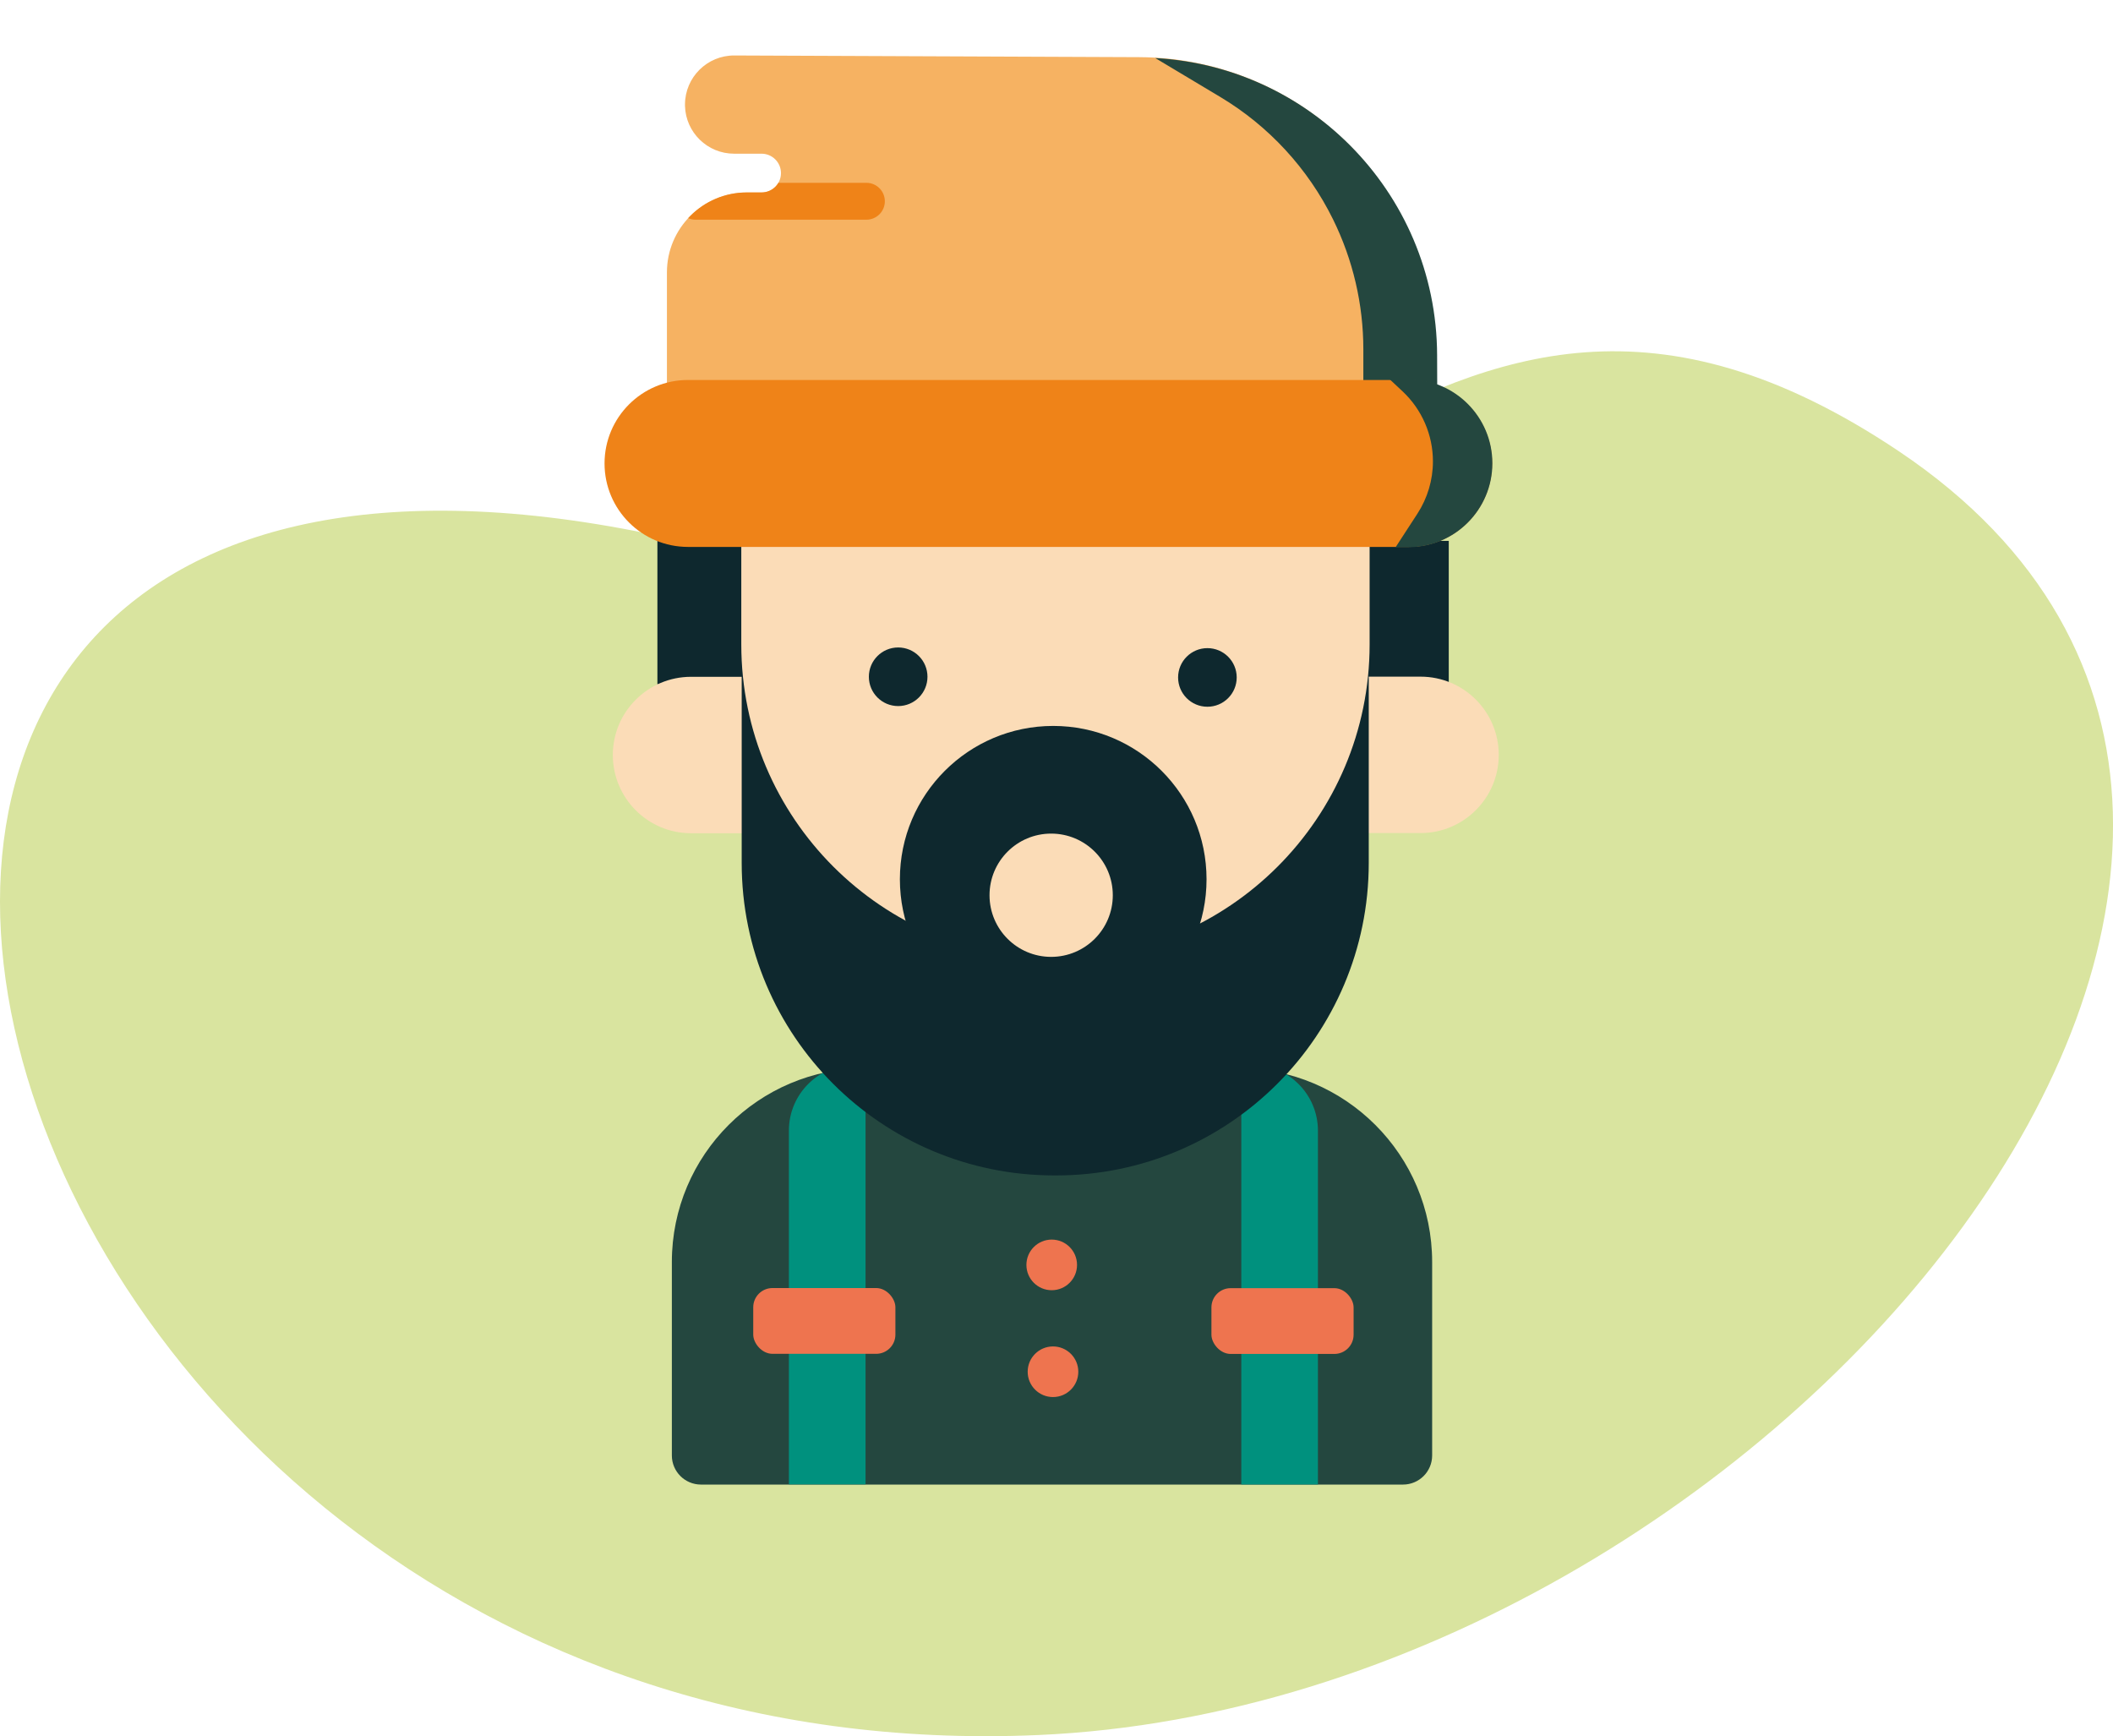 <svg xmlns="http://www.w3.org/2000/svg" xmlns:xlink="http://www.w3.org/1999/xlink" id="Calque_1" viewBox="0 0 565.98 465.07"><defs><style>.cls-1{fill:none;}.cls-2{clip-path:url(#clippath);}.cls-3{fill:#00917e;}.cls-4{fill:#f6b262;}.cls-5{fill:#ef8318;}.cls-6{fill:#ee744f;}.cls-7{fill:#fbdcb7;}.cls-8{fill:#d9e49f;}.cls-9{fill:#24473f;}.cls-10{fill:#0e282e;}.cls-11{clip-path:url(#clippath-1);}.cls-12{clip-path:url(#clippath-2);}</style><clipPath id="clippath"><path class="cls-1" d="M186.31,48.97h45.76c2.73,0,4.94,2.21,4.94,4.94h0c0,2.73-2.21,4.94-4.94,4.94h-45.76c-2.73,0-4.94-2.21-4.94-4.94h0c0-2.73,2.21-4.94,4.94-4.94Z"></path></clipPath><clipPath id="clippath-1"><path class="cls-1" d="M178.86,105.01l206.11-.65-.03-9.24c-.14-43.92-35.68-79.5-79.6-79.69l-108.41-.45c-7.27-.03-13.18,5.84-13.21,13.1,0,.13,0,.26,0,.4h0c.19,7.13,6.02,12.81,13.16,12.81h7.35c2.87,0,5.2,2.33,5.2,5.2h0c0,2.88-2.33,5.21-5.2,5.21h-3.96c-11.81,0-21.39,9.58-21.39,21.39v31.91h-.02Z"></path></clipPath><clipPath id="clippath-2"><path class="cls-1" d="M184.58,101.6h192.67c12.42,0,22.49,10.07,22.49,22.49h0c0,12.42-10.07,22.49-22.49,22.49H184.58c-12.42,0-22.49-10.07-22.49-22.49h0c0-12.42,10.07-22.49,22.49-22.49Z"></path></clipPath></defs><g id="Formations"><path id="Trac&#xE9;_807" class="cls-8" d="M508.69,120.92c155.25,104.22-33.07,335.19-230.56,343.83C-27.98,478.18-124.82,50.48,211.16,152.56c121.9,37.04,167.9-118.64,297.53-31.64Z"></path><path id="Trac&#xE9;_808" class="cls-9" d="M231.87,286.12h99.83c28.66,.01,51.9,23.25,51.91,51.91v51.83c0,4.31-3.49,7.8-7.8,7.8H187.76c-4.31,0-7.8-3.49-7.8-7.8v-51.83c.01-28.67,23.25-51.9,51.91-51.91Z"></path><path id="Trac&#xE9;_809" class="cls-3" d="M228.96,285.2h2.88v112.41h-20.53v-94.77c0-9.75,7.9-17.64,17.65-17.65h0Z"></path><rect id="Rectangle_101" class="cls-6" x="201.76" y="345.02" width="38.08" height="17.62" rx="5.15" ry="5.15"></rect><circle id="Ellipse_58" class="cls-6" cx="281.71" cy="338.82" r="6.78"></circle><circle id="Ellipse_59" class="cls-6" cx="282.05" cy="367.44" r="6.78"></circle><path id="Trac&#xE9;_810" class="cls-3" d="M353.02,397.63h-20.53v-112.41h2.88c9.74,0,17.64,7.9,17.65,17.65v94.77Z"></path><rect id="Rectangle_102" class="cls-6" x="324.49" y="345.05" width="38.08" height="17.62" rx="5.15" ry="5.15"></rect><rect id="Rectangle_103" class="cls-10" x="176.09" y="143.86" width="23.43" height="39.44"></rect><rect id="Rectangle_104" class="cls-10" x="366.22" y="144.88" width="21.84" height="38.51"></rect><path id="Trac&#xE9;_811" class="cls-7" d="M380.5,223.15h-13.97v-41.9h13.97c11.56,0,20.94,9.38,20.95,20.94h0c0,11.57-9.38,20.95-20.95,20.96Z"></path><path id="Trac&#xE9;_812" class="cls-7" d="M185.1,181.29h13.97v41.9h-13.97c-11.57,0-20.94-9.38-20.95-20.95h0c0-11.57,9.38-20.94,20.95-20.95h0Z"></path><path id="Trac&#xE9;_813" class="cls-10" d="M198.66,150.62h167.97v80.56c-.02,46.2-37.47,83.65-83.67,83.67h-.62c-46.2-.02-83.66-37.47-83.67-83.67v-80.55Z"></path><path id="Trac&#xE9;_814" class="cls-7" d="M198.56,92.58h168.3v80.07c-.02,46.47-37.68,84.13-84.15,84.15h0c-46.47-.02-84.13-37.68-84.15-84.15V92.58Z"></path><circle id="Ellipse_60" class="cls-10" cx="240.58" cy="181.28" r="7.85"></circle><circle id="Ellipse_61" class="cls-10" cx="323.41" cy="181.46" r="7.85"></circle><path id="Trac&#xE9;_815" class="cls-10" d="M282.11,194.45c-22.68,0-41.07,18.39-41.07,41.07,0,22.68,18.39,41.07,41.07,41.07,22.68,0,41.07-18.39,41.07-41.07,0-22.68-18.39-41.07-41.07-41.07Zm-.55,61.86c-9.12,0-16.51-7.39-16.51-16.51s7.39-16.51,16.51-16.51,16.51,7.39,16.51,16.51c0,9.12-7.4,16.51-16.51,16.51h0Z"></path><path id="Trac&#xE9;_816" class="cls-1" d="M298.08,239.79c0,9.12-7.39,16.51-16.51,16.51s-16.51-7.39-16.51-16.51,7.39-16.51,16.51-16.51c9.12,0,16.51,7.39,16.51,16.51h0Z"></path><path id="Trac&#xE9;_817" class="cls-4" d="M178.62,104.89l206.11-.65-.03-9.24c-.14-43.92-35.68-79.5-79.6-79.69l-108.41-.45c-7.27-.03-13.18,5.84-13.21,13.1,0,.13,0,.26,0,.4h0c.19,7.13,6.02,12.81,13.16,12.81h7.35c2.87,0,5.2,2.33,5.2,5.2h0c0,2.88-2.33,5.21-5.2,5.21h-3.96c-11.81,0-21.39,9.58-21.39,21.39v31.91h-.02Z"></path><g class="cls-2"><g id="Groupe_179"><path id="Trac&#xE9;_818" class="cls-5" d="M178.65,104.85l206.11-.65-.03-9.24c-.14-43.92-35.68-79.5-79.6-79.69l-108.41-.45c-7.27-.03-13.18,5.84-13.21,13.1,0,.13,0,.26,0,.4h0c.19,7.13,6.02,12.81,13.16,12.81h7.35c2.87,0,5.2,2.33,5.2,5.2h0c0,2.88-2.33,5.21-5.2,5.21h-3.96c-11.81,0-21.39,9.58-21.39,21.39v31.91h-.02Z"></path></g></g><g class="cls-11"><g id="Groupe_180"><path id="Trac&#xE9;_819" class="cls-9" d="M283.46,0l43.36,25.95c13.03,7.79,23.53,19.19,30.24,32.8h0c5.34,10.84,8.12,22.76,8.12,34.85v22.22l50.87,.54-18.4-107.7L283.46,0Z"></path></g></g><path id="Rectangle_106" class="cls-5" d="M184.29,101.78h193.02c12.35,0,22.36,10.01,22.36,22.36h0c0,12.35-10.01,22.36-22.36,22.36H184.29c-12.35,0-22.36-10.01-22.36-22.36h0c0-12.35,10.01-22.36,22.36-22.36Z"></path><g class="cls-12"><g id="Groupe_181"><path id="Trac&#xE9;_821" class="cls-9" d="M363.75,93.66l11.95,11.18c5.18,4.86,8.12,11.65,8.12,18.75h0c0,4.97-1.45,9.84-4.16,14.01l-11.72,18.03h42.47l-2.8-64.32-43.87,2.35h.01Z"></path></g></g></g></svg>